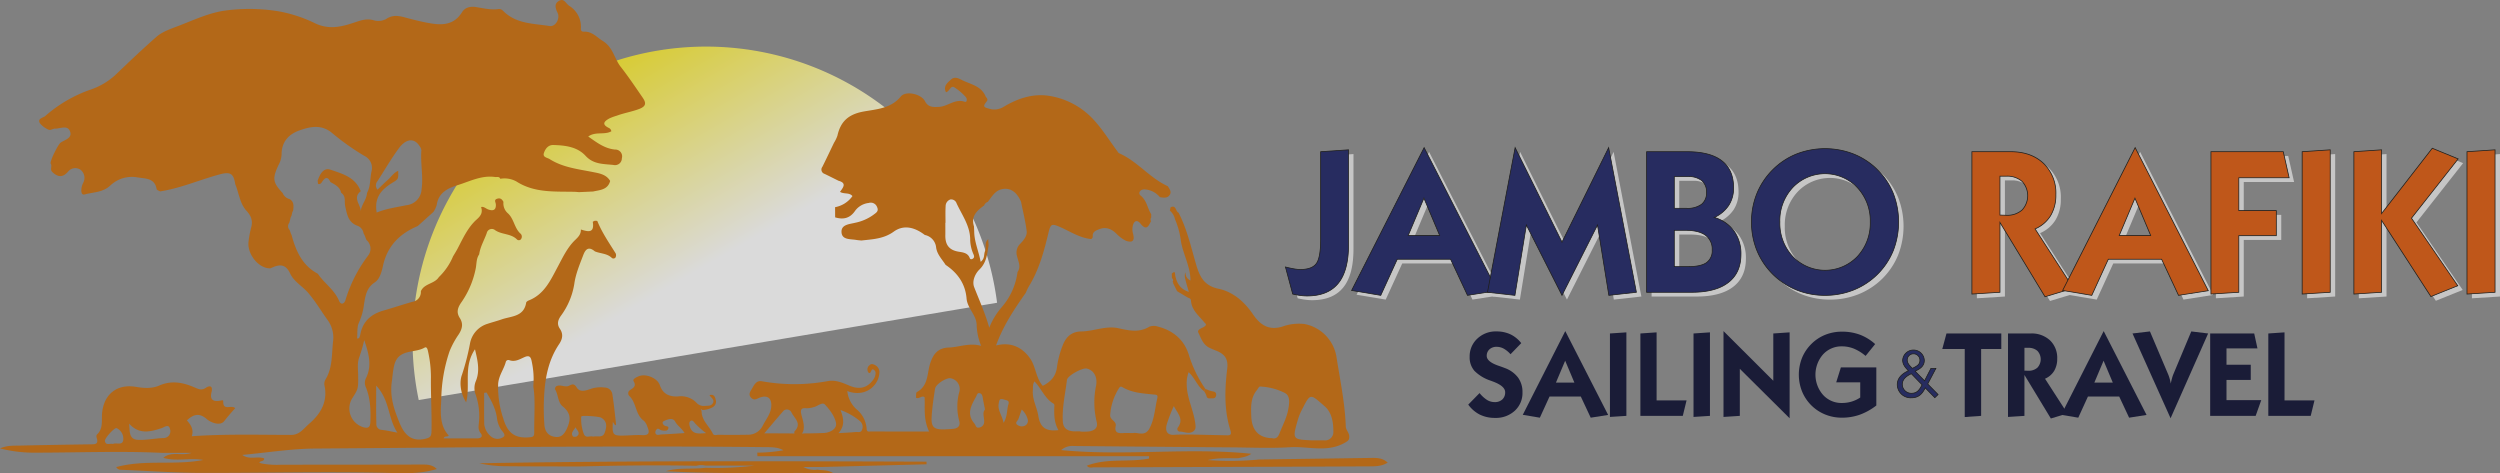 <?xml version="1.0" encoding="UTF-8"?> <svg xmlns="http://www.w3.org/2000/svg" xmlns:xlink="http://www.w3.org/1999/xlink" id="f0eec55e-bd6c-408e-a4fc-183b48291feb" data-name="Layer 1" viewBox="0 0 830.291 157.165"><rect x="0" y="0" width="830.291" height="157.165" fill="#808080" stroke="none"/><defs><style>.b3aee209-64a0-4345-bcb1-e97cf9ace779{fill:#c6c6c6;}.ff320781-2845-4cf4-8a2b-7ee6087d3dea{opacity:0.71;fill:url(#fdc51990-05dd-483d-a50a-75f8e6127bf0);}.e821db92-313b-4cb9-8609-25c456e6c0e1{fill:#b36818;}.b641b381-a0f5-4b58-97ca-e9bc1d934390{fill:#272c60;}.b097626f-ca01-46be-b2e3-2350f5867477,.b641b381-a0f5-4b58-97ca-e9bc1d934390{stroke:#1d1d1b;stroke-miterlimit:10;stroke-width:0.25px;}.b097626f-ca01-46be-b2e3-2350f5867477{fill:#bf571a;}.a4a5021b-ad9b-43f7-975c-21f3942345f1{fill:#1a1c37;}</style><linearGradient id="fdc51990-05dd-483d-a50a-75f8e6127bf0" x1="196.35" y1="32.826" x2="263.894" y2="149.817" gradientUnits="userSpaceOnUse"><stop offset="0" stop-color="#fcea10"></stop><stop offset="0.564" stop-color="#fff"></stop></linearGradient></defs><title>jambologonew2</title><path class="b3aee209-64a0-4345-bcb1-e97cf9ace779" d="M439.478,104.6l-2.412-8.986q1.586.4,2.808.611a12.388,12.388,0,0,0,2.115.215q3.865,0,5.319-1.949t1.453-8.16V57.327l9.25-.628v31.55q0,8.591-3.419,12.785t-10.357,4.195a17.088,17.088,0,0,1-2.131-.148Q440.931,104.933,439.478,104.6Z" transform="translate(-8.499 -5.53)"></path><path class="b3aee209-64a0-4345-bcb1-e97cf9ace779" d="M459.035,103.413l24.084-47.441L507.4,103.479l-9.878,1.552-5.617-11.992H474.2l-5.484,11.992Zm18.8-18.269h10.44l-5.22-12.389Z" transform="translate(-8.499 -5.53)"></path><path class="b3aee209-64a0-4345-bcb1-e97cf9ace779" d="M504.162,104.007l9.185-48.035,15.56,31.385,15.5-31.385,9.216,48.035-9.151,1.024L540.7,81.675l-11.794,23.356L517.08,81.675l-3.8,23.356Z" transform="translate(-8.499 -5.53)"></path><path class="b3aee209-64a0-4345-bcb1-e97cf9ace779" d="M557.022,104.007V57.327h13.446q7.663,0,11.546,3.023t3.882,8.936a10.512,10.512,0,0,1-1.619,5.881,11.451,11.451,0,0,1-4.79,4,12.177,12.177,0,0,1,6.541,4.476,12.893,12.893,0,0,1,2.312,7.78q0,6.112-4.2,9.35t-12.124,3.237Zm9.184-27.882h4.064a7.9,7.9,0,0,0,4.971-1.322,4.747,4.747,0,0,0,1.668-3.964,4.86,4.86,0,0,0-1.569-3.915,6.93,6.93,0,0,0-4.608-1.338h-4.526Zm0,19.359h4.658q4.162,0,6.045-1.321a4.8,4.8,0,0,0,1.884-4.229,5.655,5.655,0,0,0-2.23-4.873q-2.231-1.635-6.69-1.635h-3.667Z" transform="translate(-8.499 -5.53)"></path><path class="b3aee209-64a0-4345-bcb1-e97cf9ace779" d="M591.842,80.65a24.783,24.783,0,0,1,1.8-9.464,23.875,23.875,0,0,1,5.3-7.913,23.578,23.578,0,0,1,7.879-5.2,26.123,26.123,0,0,1,18.93.016,23.953,23.953,0,0,1,7.912,5.187,23.536,23.536,0,0,1,5.253,7.879,26.266,26.266,0,0,1,0,19.03,23.536,23.536,0,0,1-5.253,7.879,23.938,23.938,0,0,1-7.912,5.187,25.263,25.263,0,0,1-9.5,1.783,24.913,24.913,0,0,1-9.432-1.783,23.96,23.96,0,0,1-13.181-13.1A24.872,24.872,0,0,1,591.842,80.65Zm9.415,0a16.155,16.155,0,0,0,4.278,11.481,14.887,14.887,0,0,0,21.474,0,16.151,16.151,0,0,0,4.278-11.481,16.05,16.05,0,0,0-4.311-11.43,14.808,14.808,0,0,0-21.424-.016A16.075,16.075,0,0,0,601.257,80.65Z" transform="translate(-8.499 -5.53)"></path><path class="b3aee209-64a0-4345-bcb1-e97cf9ace779" d="M665.05,104.6V57.327H677.9q6.837,0,10.934,3.881a13.639,13.639,0,0,1,4.1,10.391,13.155,13.155,0,0,1-1.751,6.97,11.162,11.162,0,0,1-5.153,4.394l12.718,19.69-9.415,2.841L674.366,80.816v23.191Zm9.316-39.148V78.371l2.115.066A7.411,7.411,0,0,0,681.7,76.7a6.969,6.969,0,0,0,0-9.531,7.456,7.456,0,0,0-5.219-1.718Z" transform="translate(-8.499 -5.53)"></path><path class="b3aee209-64a0-4345-bcb1-e97cf9ace779" d="M695.18,103.413l24.084-47.441,24.282,47.507-9.878,1.552-5.616-11.992H710.344l-5.484,11.992Zm18.8-18.269h10.439L719.2,72.755Z" transform="translate(-8.499 -5.53)"></path><path class="b3aee209-64a0-4345-bcb1-e97cf9ace779" d="M744.438,104.6V57.327h24.017l1.95,8.655H753.688v10.9h12.455v8.325H753.688v18.8Z" transform="translate(-8.499 -5.53)"></path><path class="b3aee209-64a0-4345-bcb1-e97cf9ace779" d="M774.732,104.6V57.327l9.316-.628v47.308Z" transform="translate(-8.499 -5.53)"></path><path class="b3aee209-64a0-4345-bcb1-e97cf9ace779" d="M791.91,104.6V57.327L801.1,56.7V77.875l16.849-21.7,8.588,3.536L811.038,79.4,826.4,101.827l-8.92,3.6L801.1,80.122v23.885Z" transform="translate(-8.499 -5.53)"></path><path class="b3aee209-64a0-4345-bcb1-e97cf9ace779" d="M829.473,104.6V57.327l9.316-.628v47.308Z" transform="translate(-8.499 -5.53)"></path><path class="ff320781-2845-4cf4-8a2b-7ee6087d3dea" d="M147.566,138.391a97.464,97.464,0,1,1,192.08-32.309" transform="translate(-8.499 -5.53)"></path><path class="e821db92-313b-4cb9-8609-25c456e6c0e1" d="M98.282,94.647c-3.931.129-7.913-4.926-7.2-9.145a33.763,33.763,0,0,1,.793-4.275c.706-2.3.057-3.973-1.556-5.743-2.2-2.415-2.446-5.829-3.68-8.752-.57-3.6-1.586-4.271-5.33-3.247-6.568,1.8-12.862,4.559-19.642,5.619-.4-.248-1.1-.446-1.148-.75-.622-3.788-3.829-3.466-6.374-3.913a10.4,10.4,0,0,0-8.913,2.616C42.656,69.494,39.6,69.3,36.69,70.09c-.92.25-1.114-.389-1.188-1.172a5.89,5.89,0,0,1,.684-2.778,3.449,3.449,0,0,0-.869-4.176,3.057,3.057,0,0,0-4.215.58c-1.672,1.88-3.184,1.979-5.14.2-1.058-.962-.03-1.91-.605-2.815-.462-.728,2.478-6.459,3.232-6.994,1.4-1,4.036-1.5,3.161-3.785-.845-2.211-3.247-.845-4.97-.9-.735-.023-1.517.706-2.238.307A7.41,7.41,0,0,1,21.784,46.5c-1.017-1.61,1.019-1.825,1.694-2.4a45.333,45.333,0,0,1,15.047-8.789,23,23,0,0,0,8.935-5.5c4.252-4.069,8.545-8.138,12.967-12.026,2.162-1.9,5.259-2.825,8.04-3.918,4.675-1.837,9.327-3.952,14.284-4.755a60.34,60.34,0,0,1,18.21.163,46.31,46.31,0,0,1,12.276,4.039c4.637,2.142,8.679,1.117,12.862-.275,2.16-.719,4.135-1.447,6.436-.8a5.429,5.429,0,0,0,4.258-.427c2.587-1.733,5.059-.782,7.5-.144s4.839,1.225,7.334,1.634c4.262.7,7.817.3,10.339-3.746.978-1.569,2.747-1.984,4.629-1.683,2.475.4,4.933,1.025,7.48.661.88-.126,1.374.474,1.957,1.018,4.234,3.945,9.8,3.782,14.988,4.621,1.977.32,3.566-2.483,2.666-4.38-.727-1.533-1.207-3.022.47-3.984,1.716-.985,2.261.917,3.38,1.648a8.2,8.2,0,0,1,3.887,7.57c-.009,1.3.952.97,1.641,1.027,2.366.2,3.777,1.946,5.609,3.067,3.478,2.129,3.843,5.887,5.962,8.584,2.584,3.29,4.883,6.743,7.25,10.167,1.222,1.768,1.328,2.914-1.076,3.835-2.457.942-5.047,1.338-7.492,2.253a17.711,17.711,0,0,0-2.437.9c-1.569.873-2.732,1.89-.244,3.129a1.42,1.42,0,0,1,.9,1.141c-2.293,1.32-5.214-.032-7.674,1.74,2.778,1.944,5.378,3.98,8.867,4.328a2.259,2.259,0,0,1,2.3,2.885,2.268,2.268,0,0,1-2.781,2.232c-3.278-.361-6.621-.15-9.254-3.016-2.8-3.05-6.8-3.492-10.73-3.611-1.7-.051-2.658,1.265-3.121,2.64-.492,1.46,1.126,1.548,1.923,2.054,4.374,2.774,9.427,3.307,14.353,4.291,2.149.429,4.44.77,5.725,2.956-.785,2.951-3.368,2.99-5.662,3.5l-4.717.214c-.481-.038-.961-.1-1.443-.109-6.607-.161-13.314.427-19.313-3.435a8.177,8.177,0,0,0-5.349-.894c-.363-.856-1.134-.5-1.755-.59-4.42-.635-8.277,1.41-12.283,2.659-3.354,1.046-6.47,2.477-7.073,6.605a8.866,8.866,0,0,1-1.1,2.336l-5.224,4.695c-5.97,2.5-10.07,6.6-11.511,13.113-.457,2.067-1.063,4.485-2.762,5.606-2.773,1.828-3.095,4.51-3.549,7.209a20.713,20.713,0,0,1-1.659,6.061c-.742,1.5-.471,3.494-.661,5.364.493-.1.64-.089.661-.135a4.881,4.881,0,0,0,.39-1.05c.755-4.425,3.515-6.9,7.693-8.1,3.243-.927,6.442-2.009,9.689-2.925a3.262,3.262,0,0,0,2.758-3.5c1.151-2.624,4.522-2.416,5.961-4.673a20.583,20.583,0,0,0,4.718-6.879c.53-.906,1.1-1.792,1.582-2.722,1.783-3.422,3.409-7.019,6.325-9.6,1.467-1.3,2-2.4,1.4-4.147l-.042.067c.974-.264,1.607.494,2.4.785,1.6.587,2.692.278,2.557-1.714-.048-.7-.753-1.48.5-1.858,1.08-.326,1.59.263,2.03,1.067a4.378,4.378,0,0,0,1.347,3.684c2.2,1.86,2.215,5.093,4.436,6.968a1.4,1.4,0,0,1-.09,1.877.932.932,0,0,1-1.305-.146c-2-1.9-4.946-1.48-7.135-2.971a1.712,1.712,0,0,0-2.8.948c-.832,2.36-2.173,4.541-2.516,7.073-.938,1.336-.847,2.944-1.1,4.44a29.649,29.649,0,0,1-4.944,11.67c-1.2,1.782-1.532,3.259-.386,5.034,1.224,1.9.793,3.612-.353,5.4a28.975,28.975,0,0,0-3.026,5.553,51.642,51.642,0,0,0-2.775,15.9c-.177,4.122-.756,8.606,2.465,12.156-.354.6-1.345-.029-1.684.957,3.768,0,7.427,0,11.087,0,1.264,0,2.09-.622,1.213-1.727-.947-1.193-.691-2.3-.581-3.543a21.661,21.661,0,0,0-1.054-9.18,6.052,6.052,0,0,1,.078-4.681c1.348-3.4.546-6.765-.332-10.457-3.966,5.817-1.432,11.96-2.94,17.606-1.86-2.9-2.343-6.633-1.375-9.171a79.05,79.05,0,0,0,2.646-10.289,8.393,8.393,0,0,1,5.808-6.6c1.557-.522,3.155-.928,4.705-1.47,3.2-1.122,7.394-.823,8.159-5.57.046-.288.52-.6.861-.733,5.175-2.034,7.249-6.751,9.618-11.173,1.694-3.161,3.211-6.457,5.836-8.951,1.075-1.021,1.9-1.921,1.847-3.433,2.308.713,4.582,1.383,3.955-2.529-.014-.09.451-.257.692-.388.286.04.774,0,.828.133,1.563,3.851,3.918,7.244,6.1,10.743a1.57,1.57,0,0,1-.077,1.34.839.839,0,0,1-1.277.08c-1.583-1.478-3.746-1.346-5.575-2.116-1.912-1.617-3.015-.965-3.837,1.2-1.2,3.161-2.538,6.262-3,9.658a24.3,24.3,0,0,1-4.476,10.59c-1,1.444-1.327,2.756-.3,4.262,1.2,1.768.87,3.417-.265,5.11-3.257,4.857-4.5,10.258-4.9,16.077a74.186,74.186,0,0,0,.014,10.689c.153,2.083,1.147,3.491,3.028,3.928,2,.464,3.287-.19,4.36-2.475,1.478-3.148,1.447-5.3-1.3-7.55-1.685-1.383-1.426-3.917-2.569-5.711-.111-.174.177-.832.438-.973,1.172-.634,2.388.151,3.629.017.957-.1,1.975-1.571,3.13.358,1.144,1.912,3.424.912,5.069.361a10.535,10.535,0,0,1,4.247-.316,2.6,2.6,0,0,1,2.517,2.078c.529,3.237.847,6.508,1.217,9.769.031.267.135,1.159-.556.305a6.837,6.837,0,0,1-.464-.8c-.263,4.443-.045,4.694,3.905,4.595,1.939-.048,3.886-.254,5.814-.138,2.475.149,2.493-1.039,1.744-2.767a4.6,4.6,0,0,0-1.137-1.976c-2.9-2.009-2.43-5.936-4.828-8.227a1.244,1.244,0,0,1,.232-2c.935-.687,2.2-1.2,1.16-2.949-.437-.731.94-1.311,1.7-1.634,2.287-.978,6.178.54,7,2.94,1.046,3.055,3.287,3.918,6.1,3.753a7.16,7.16,0,0,1,6.074,2.091,3.132,3.132,0,0,0,2.605,1.067c1.021-.1,2.289.151,2.875-.978s-.635-1.734-1.156-2.6c1.388-.419,1.837.47,2.038,1.42a2.1,2.1,0,0,1-.889,2.533,7.58,7.58,0,0,1-3.563.991c-.108-.385-.29-.269-.462-.056a2.874,2.874,0,0,0,.254.257c-.1,3.205,2.523,5.087,3.743,7.652.348.73,1.223.366,1.851.371,3.2.029,6.405.039,9.607-.017a5.427,5.427,0,0,0,5.142-3.073c1.071-2.133,2.739-4,2.814-6.569.074-2.5-1.233-3.531-3.6-2.779-1.053.333-2.026,1.3-3.151.079-1.008-1.1-.164-2.133.285-2.885.715-1.2,1.414-2.879,3.294-2.546a61.063,61.063,0,0,0,22.033-.062c2.395-.446,4.737.527,7,1.5,3.351,1.433,5.875.8,7.8-1.7a4.178,4.178,0,0,0,.735-1.238c.224-.733.477-1.606-.206-2.183-1.182-1-.851,1.279-1.825.912a1.734,1.734,0,0,1,.266-2.56c.564-.593,1.285-.337,1.886,0a2.671,2.671,0,0,1,1.376,2.685,7.213,7.213,0,0,1-6.651,6.522,8.827,8.827,0,0,1-4-.619,9.409,9.409,0,0,0,2.922,5.942,9.291,9.291,0,0,1,3.5,6.59c.057,1.166.729.9,1.336.9,6.282.011,12.563.007,19.4.007-1.989-4.224-1.289-7.857-1.5-11.414-1.02-.659-1.765.759-2.865.187.085-.586-.043-1.69.318-1.883,3.822-2.052,3.344-6.117,4.368-9.38s2.628-5.279,6.206-5.4c3.481-.119,6.829-1.674,10.761-.559a19.9,19.9,0,0,1-1.5-7.231c-.25-3.176-3.078-5.294-3.343-8.512-.4-4.854-2.961-8.478-6.958-11.147-1.171-1.857-2.831-3.456-3.149-5.768a4.685,4.685,0,0,0-3.758-4.163c-3.217-2.482-6.924-3.567-10.308-1.119s-7.037,2.525-10.769,2.958c-.576-.065-1.157-.1-1.727-.2-1.928-.33-4.708.036-4.863-2.554s2.691-2.676,4.557-3.145a15.575,15.575,0,0,0,6.053-2.649c.783-.617,1.88-1.128,1.207-2.547a2.22,2.22,0,0,0-2.765-1.379,6.517,6.517,0,0,0-4.611,2.711c-1.7,2.425-3.9,2.875-6.555,2.07l-.021-3.378a9.066,9.066,0,0,0,5.773-3.688c-1.1-1.283-2.765-.558-4.139-1.4.974-1.367,2.374-2.915-.479-3.681-1.539-.763-3.072-1.537-4.618-2.285a1.488,1.488,0,0,1-.764-2.342c1.327-2.646,2.58-5.329,3.868-7.994a11.594,11.594,0,0,0,1.13-2.337c1.05-4.734,3.644-7.123,8.714-8.047,4.233-.771,9.032-.959,12.332-4.976,1.666-2.028,6.786-.866,8.028,1.534,1.1,2.133,2.755,1.984,4.656,1.905,2.936-.122,5.3-2.81,8.561-1.7.825.281.8-1.088.39-1.5a17.242,17.242,0,0,0-3.94-3.346c-1.191-.628-1.5,1.471-2.683,1.677-.963-1.98.4-3.072,1.6-4.157,1.22-1.108,2.352-.575,3.69.1,2.879,1.451,6.374,1.931,7.851,5.387.229.537,1.035.915.358,1.756-1.188,1.476-1.1,1.876.528,2.288a5.86,5.86,0,0,0,4.958-.424c4.672-2.84,9.852-4.62,15.346-3.733a25.378,25.378,0,0,1,14.76,7.975c2.927,3.184,5.242,6.931,7.834,10.424.172.232.33.542.568.646,6.075,2.65,10.164,8.232,16.186,10.954.521.876,1.313,1.782.671,2.824-.771,1.253-2.088,1-3.307.819a7.011,7.011,0,0,0-4.93-2.575c-1.711-.133-2.4,1.3-1.47,2.04,2.1,1.671,2.229,4.2,3.512,6.176,0,.372,0,.745,0,1.118a1.072,1.072,0,0,0-.048,1.182c-.834,1.7-1.542,3.324-3.524.821-1.065-1.345-2.164-1-2.556.829a5.305,5.305,0,0,0,.105,2.554c.547,2.062.047,3.15-2.327,2.348a11.349,11.349,0,0,1-2.937-2.112c-1.518-1.553-3.363-2.712-5.872-1.782-1.393.517-2.475.948-2.222,2.677l-.388.535-.171.092c-3.764-.368-6.863-2.459-10.2-3.936-2.982-1.319-3.263-1.094-4.015,2.035-1.477,6.145-3.145,12.233-6.51,17.693a20.485,20.485,0,0,0-.993,2.075c-3.834,5.438-7.523,10.956-9.866,17.489,4.719-1.236,8.592.436,11.278,4.249,1.98,2.811,1.916,6.5,4.233,9.141,2.636-1.317,4.38-3.166,4.738-6.327a30.461,30.461,0,0,1,1.735-6.713c1.038-2.9,2.819-4.975,6.318-5.019,4.119-.052,8.15-1.973,12.278-1.079,3.556.771,6.915,1.575,10.325-.493a4.2,4.2,0,0,1,2.847-.04c5.053,1.282,8.741,4.416,10.258,9.329a41.154,41.154,0,0,0,5.518,11.383l-.5.693c-2.19-1.593-2.979-4.363-5.067-6.26a10.047,10.047,0,0,0-.641,3.714c-.064,4.716,2.32,8.866,2.864,13.439.147,1.243.168,1.985-.872,2.622-1.389.807-2.776,0-4.159-.048a.847.847,0,0,1-.715-1.429c1.961-2.732-.112-4.562-1.4-7.033a48.71,48.71,0,0,0-2.392,6.239c-.43,1.83-.022,3.488,2.6,3.289,2.015-.153,4.049-.063,6.074-.081l11.009.242c1.168.025,2.061.114,1.489-1.705-2.1-6.663-1.879-13.495-1.054-20.329.373-3.09-.581-4.8-3.541-6.02a24.448,24.448,0,0,1-2.649-1.162c-1.893-1.062-2.541-3.137-3.391-4.883-.524-1.077,1.256-1.439,2.052-2.043.907-.688.306-.9-.166-1.472-1.776-2.156-4.129-4-4.333-7.11-.051-.785-.687-.8-1.161-1.078-1.16-.67-2.3-1.368-3.455-2.055L398.1,99.565l.034-.253-.218-.133a.888.888,0,0,0-.2-1.286q-.027-.735-.053-1.469c1.286-1.267,1.051.146,1.169.706.535,2.546,1.754,4.468,4.517,5.354-1.538-5.143-1.584-5.434-1.079-6.562a2.613,2.613,0,0,0,1.609,2.756c-.027-4.714-2.469-8.7-3.189-13.122a26.123,26.123,0,0,0-1.945-7.179,5.415,5.415,0,0,0-1.72-2.91q.129-.547.257-1.094c1.907-.926,1.594,1.424,2.631,1.783,2.767,5.357,4.1,11.225,5.759,16.944,1.212,4.178,2.593,7.294,7.5,8.327,4.851,1.023,8.61,4.307,11.422,8.438,2.39,3.511,5.191,5.513,9.755,4.142a16.266,16.266,0,0,1,7.446-.858,13.31,13.31,0,0,1,10.53,10.67c1.213,7.775,2.854,15.494,3.135,23.4.041,1.145,1.122,1.983,1.145,3.241.023,1.187-.3,1.45-1.464,2.113-5.9,3.361-12.128,1.122-18.16,1.487-6.473.392-12.99.1-19.487.05q-26.179-.2-52.36-.453a5.627,5.627,0,0,0-4.2,1.352c21.223,2.083,41.944-.943,63.147,1.221-1.7,1.177-3.055,1.141-4.287,1.479-3.4.063-6.834-.2-10.177.621a102.054,102.054,0,0,0,17.113-.194q18.478-.268,36.956-.522c1.91-.024,3.886-.1,5.687,1.552-2.1,1.313-4.292,1.244-6.434,1.255q-24.891.12-49.782.189-20.668.075-41.337.134c-.708,0-1.528.384-2.387-.538,6.812-2.653,13.925-1.047,20.676-2.387l.019-.772H260.049l-.038-1.195a49.424,49.424,0,0,0,8.666-.785c-2.015-1.12-4.145-1.013-6.256-1.036-49.775-.539-99.548.126-149.32.471-7.916.055-15.824,1.355-24.134,2.115,2.424,1.765,5.037.294,7.257,1.158.073,1.14-1.255.651-1.607,1.4a6,6,0,0,0,.717.274,27.872,27.872,0,0,0,6.663.418q23.29,0,46.58-.053c1.726,0,3.428-.031,4.988,1.491-6.145,1.857-12.158,1.36-18.109,1.233-19.893-.426-39.782.078-59.672.05-8.822-.012-17.643-.643-26.464-1.008-.749-.031-1.585.09-2.23-.918,9.547-2.609,19.4-.508,28.9-2.367-4.4-.831-8.9.6-13.263-.711,2.693-2.332,6.084-.5,9.416-1.654h-9.9c-14.247-.655-28.5-.044-42.745-.062a45.811,45.811,0,0,1-11-1.412c2.375-1.033,4.431-.892,6.443-.935Q26.72,153.26,38.5,153.1c1.472-.02,2.846.072,2.114-2.109-.113-.338-.138-.928.063-1.114,2.226-2.059,1.48-4.807,1.741-7.3.651-6.24,5.052-9.608,11.214-8.563,2.609.442,5.315.63,7.746-.435,4.105-1.8,7.91-1.04,11.761.629,1.183.512,2.28,1.114,3.725.119,1.119-.771,2.446-.805,1.879,1.468-.6,2.405.445,3.277,3.041,2.776.4-.077.858-.261.847.238-.074,3.37,2.7,1.016,3.984,2.292-1.215,1.3-2.527,2.852-3.692,4.327-1.242,1.573-4.2.62-5.78-.739-2.513-2.163-4.445-1.54-6.572.462,1.313,1.463,2.369,3.054,1.612,5.257,11.115-.772,22.07-.457,33.02-.438,2.813,0,4.165-2.147,5.939-3.672,3.958-3.4,6.3-7.462,5.083-12.941a2.977,2.977,0,0,1,.457-1.933c2.343-3.932,1.939-8.395,2.454-12.662a9.9,9.9,0,0,0-1.949-7.107c-2.254-3.143-4.192-6.514-6.81-9.394-1.866-1.9-4.392-3.5-5.45-5.772C103.194,92.761,100.99,93.436,98.282,94.647ZM347.6,72.535c-1.433-3.321-3.677-4.861-6.579-4.115-2.119.544-3.18,2.535-4.456,4.152a1.962,1.962,0,0,0-1.214,1.194c-2.383,1.7-4.454,3.558-3.379,6.944l.078,1.726c.042,3.46,1.5,6.554,2.145,10.052,1.462-1.115.989-2.457,1.431-3.488.555-1.294-.326-2.967,1.089-4.016l.105,2.039c-.463,2.875-.641,5.683-3.051,8.033-1.34,1.307-2.533,3.779-1.726,5.853,1.72,4.423,3.7,8.743,5,13.464a24.227,24.227,0,0,1,4.194-6.887,22.112,22.112,0,0,0,5.2-11.629c1.288-1.774.186-3.544-.154-5.238a4.028,4.028,0,0,1,1.058-4.126c1.074-1.115,2.34-2.589,2.133-4.228C349.063,78.994,348.248,75.775,347.6,72.535Zm-233.557,23.9c2.133,3.176,5.538,5.323,7.075,9.029.587,1.415,1.73,1.056,2.14-.358A46.672,46.672,0,0,1,130.692,90.5a3.746,3.746,0,0,0-.482-5.247l-.658-1.66-.319-.616a3.1,3.1,0,0,0-1.857-2.409c-3.27-1.112-3.591-3.77-4.233-6.547-.339-1.47.354-3.365-1.335-4.449-.415-1.979-2.061-2.725-3.592-3.587-.664-1.554-1.478-1.829-2.563-.337-.365.5-.65,1.226-1.525.951l-.142-1.041c.721-2.087,1.918-4.476,4.276-3.67,3.931,1.344,8.321,2.518,10.041,7.157-2.927,2.306.228,4.561-.013,6.875.095-2.325,1.979-4.018,2.091-6.282,1.226-2.245.988-4.794,1.5-7.187a4.4,4.4,0,0,0-2.329-5.123,80.415,80.415,0,0,1-10.835-7.69c-3.558-2.931-7.362-2.02-10.933-.732-3.4,1.229-5.8,3.793-5.76,7.867a8.137,8.137,0,0,1-1.02,3.564c-2.126,4.512-1.889,5.821,1.383,9.319a3.321,3.321,0,0,0,2.311,2c1.5.883,1.308,2.3,1.186,3.706l-.308.654-.258,1.133-.3.61-.412,1.721a1.822,1.822,0,0,0,.113,2.475l.371,1.118.251.531C106.771,88.882,108.876,93.7,114.043,96.437Zm24.586,35.829c-.733,5.2.846,9.407,2.423,13.36,1.321,3.31,3.372,6.766,8.422,5.7,2.063-.435,2.3-.9,2.342-2.842.114-5.885-.275-11.758-.2-17.632a38.747,38.747,0,0,0-.96-8.607c-.134-.631-.374-1.716-1.165-1.251-3.352,1.971-8.782.217-10.109,6.033C138.926,129.024,138.833,130.988,138.629,132.266Zm46.992,1.58a27.294,27.294,0,0,0-.52-8.217c-.289-1.58-.8-2.224-2.493-1.458-1.546.7-3.1,1.667-4.975.975a.869.869,0,0,0-1.156.613c-.664,2.48-2.344,4.469-2.536,7.3a32.495,32.495,0,0,0,1.678,11.375c1.4,4.909,3.891,6.789,8.808,6.323,1.178-.111,1.51-.328,1.5-1.7C185.874,143.649,186.354,138.242,185.621,133.846ZM133.6,76.119c3.222-1.311,6.629-1.767,9.986-2.455a5.567,5.567,0,0,0,4.921-5.191c.623-4.373-.4-8.68-.062-13.018a2.539,2.539,0,0,0-.533-1.3c-1.726-2.831-4.47-2.736-6.959.639-2.573,3.491-4.751,7.272-7.1,10.926a2.167,2.167,0,0,0,.019,2.8c1.193-1.14,2.261-2.232,3.407-3.235s1.954-2.385,3.467-3.021c.088,2.742.088,2.742-1.917,3.961C134.415,68.9,132.878,71.755,133.6,76.119Zm233.659,72.657v.073a19.11,19.11,0,0,0,2.893-.026c1.792-.278,3.12-1.165,2.564-3.241a27.112,27.112,0,0,1-.177-12.024c.524-2.916-.848-5.128-3.124-5.627-1.444-.316-6.392,2.34-6.566,3.794-.551,4.586-1.645,9.122-1.367,13.8.132,2.235,1.462,3.085,3.46,3.244C365.705,148.827,366.481,148.776,367.254,148.776Zm17.616.582c1.483-.362,3.894,1.355,5.435-1.635,1.65-3.2,1.77-6.669,2.565-10.017.293-1.231-.661-1.085-1.414-1.164-3.449-.361-6.946-.556-10.049-2.355-.655-.38-.946-.317-1.327.346a19.136,19.136,0,0,0-2.881,8.837c-.075,1.732,2.2,1.979,1.832,3.659-.461,2.093.7,2.467,2.418,2.341C382.409,149.3,383.379,149.358,384.87,149.358Zm46.106,1.7c1.227.3,1.925-.238,2.447-1.573,1.048-2.684,2.438-5.222,2.946-8.12.351-2,.663-4.368-1.147-5.323a20.069,20.069,0,0,0-8.275-2.136c-.334-.018-.709.821-1.07,1.259-2.091,2.543-1.922,5.72-1.815,8.6C424.244,148.632,426.741,150.955,430.976,151.057Zm-168.633-1.616c6.939,0,13.368.165,19.778-.11,1.731-.074,4.427-1.181,4.023-3.332-.415-2.21-2.06-4.378-3.663-6.1-.92-.99-2.429.576-3.71.834a7.94,7.94,0,0,1-2.278.386c-1.888-.2-2.277.37-1.814,2.23.411,1.651,1.053,3.347.648,5.136-.321,1.417-1.407,1.478-2.49,1.319a.686.686,0,0,1-.357-1.148c2.38-2.547-.234-4.264-1.121-6.141a1.665,1.665,0,0,0-2.9-.255C266.441,144.555,264.488,146.914,262.343,149.441Zm181.946,2.34c1.35,0,2.7,0,4.049,0a2.735,2.735,0,0,0,2.992-2.8c0-3.111-.447-6.394-2.9-8.529-4.851-4.23-4.686-4.443-7.536,1.127a19.15,19.15,0,0,0-1.39,3.464C437.681,151.481,437.7,151.487,444.289,151.781Zm-122.007-3.649c.966-.059,1.937-.072,2.9-.188,1.529-.184,2.324-1.066,1.892-2.6a18.609,18.609,0,0,1-.057-9.4,3.613,3.613,0,0,0-2.625-4.74c-1.43-.472-5.122,1.9-5.355,3.424-.465,3.056-.937,6.125-1.123,9.2C317.692,147.424,318.666,148.253,322.282,148.132Zm.237-68.609h-.066c0,1.352.023,2.7,0,4.055-.063,2.988,1.012,4.927,4.254,5.515,1.376.249,3.179.308,3.846,2.132.146.4.5.516.929.277.678-.376.573-.886.343-1.472a12.582,12.582,0,0,1-1.114-4.749c.06-4.666-2.711-8.282-4.528-12.246a1.889,1.889,0,0,0-2.092-1.253,2.367,2.367,0,0,0-1.538,2.241C322.449,75.852,322.519,77.689,322.519,79.523ZM129.471,118.475a54.106,54.106,0,0,1-1.584,5.51c-.8,2.007-.471,4.023-.445,6.034.06,4.592.105,4.592-2.047,7.928a6.5,6.5,0,0,0,3.559,9.407c1.759.544,2.489.187,2.556-1.73.137-3.9.011-7.747-1.475-11.42a3.473,3.473,0,0,1,0-3.069C132.178,126.919,130.885,122.745,129.471,118.475Zm222.6,13.739c-.677,1-.461,1.978-.541,2.922-.258,3.017,1.348,5.612,1.8,8.453.616,3.868,2.447,5.3,6.7,4.789-1.355-2.313-1.462-4.806-1.382-7.332.015-.475.093-1.249-.145-1.385C355.506,137.948,354.387,134.588,352.068,132.214ZM133.44,133.608c0,4.657-.069,8.674.059,12.685a1.848,1.848,0,0,0,1.7,2c1.726.171,3.427.589,5.277.926C137.33,144.505,138.01,138.453,133.44,133.608Zm36.646,2.283-.791.116c0,3.431-.045,6.862.019,10.291a6.125,6.125,0,0,0,2.283,4.215,3.34,3.34,0,0,0,3.989.207c1.12-.727-.207-1.8-.747-2.635a9.084,9.084,0,0,1-1.3-3.792C173.11,141.181,171.637,138.519,170.086,135.891Zm35.387,14.65c1.328-.325,3.169.537,3.834-1.244.675-1.807,1.045-3.789-1.179-5.059-.655-.374-6.134-.81-6.473-.433-.06.067-.142.154-.14.231a14.5,14.5,0,0,0,.893,5.667C203.083,151.213,204.462,150.162,205.473,150.541Zm-154.1-4.318c.31,2.369-.243,5.24,2.96,5.389,2.762.128,5.551-.484,8.336-.6a2.239,2.239,0,0,0,2.312-2.891c-.357-2.01-1.957-.672-2.775-.406C58.4,148.951,54.711,149.935,51.376,146.223Zm284.257-4.7c-.284-1.465-.551-2.684-.748-3.914-.114-.709-.308-1.372-1.076-1.508s-.862.653-1.111,1.112c-1.572,2.892-3.359,5.732-.567,8.993.515.6.4,1.6,1.654,1.31a1.926,1.926,0,0,0,1.569-2.1C335.388,144.037,334.674,142.626,335.633,141.522Zm-48.674,7.866c1.919-.121,3.842-.207,5.757-.377.777-.069,1.8.362,2.137-.9a2.478,2.478,0,0,0-.875-2.825,20.63,20.63,0,0,0-6.34-3.59C288.778,144.6,289.087,147.05,286.959,149.388Zm-51.081-.024c-1-1.639-2.357-2.387-3.136-3.812-.791-1.447-2.529-.756-3.782-.161-.657.312-.392,1,.127,1.411.5.4,1.9.121,1.245,1.317-.352.638-1.348.458-2.15.322-.562-.095-1.124-1.041-1.731-.159a1.4,1.4,0,0,0-.288,1.071c.418.994,1.327.489,2.018.461C230.679,149.712,233.173,149.529,235.878,149.364ZM46.014,152.986c1.1-.616,3.363.758,3.433-1.6a3.784,3.784,0,0,0-2.233-3.663c-.7-.28-4.061,3.459-3.877,4.3C43.688,153.61,45.036,152.688,46.014,152.986Zm295.8-7.014c1.332-2.278,1.022-4.3,1.586-6.113.426-1.375-.521-1.342-1.5-1.651-1.5-.476-1.507.241-1.711,1.335C339.769,141.8,341.3,143.412,341.816,145.972Zm6.006-4.433c-.42,1.213-.743,2.214-1.115,3.2-.241.637-1.289,1.208-.271,1.931a2.381,2.381,0,0,0,2.469.228,1.788,1.788,0,0,0,.878-2.222A6.769,6.769,0,0,0,347.822,141.539ZM243,149.382a29.654,29.654,0,0,1-3.635-3.214c-.423-.5-.859-1.329-1.584-.784-.526.4-.36,1.241-.144,1.91C238.517,150.025,240.835,149.477,243,149.382Zm-43.388-1.963c-.429,1.03-1.754,1.829-.823,3.049.162.213,1.056.172,1.347-.071C201.436,149.312,200.1,148.43,199.612,147.419Z" transform="translate(-8.499 -5.53)"></path><path class="e821db92-313b-4cb9-8609-25c456e6c0e1" d="M242.739,160.153a5.931,5.931,0,0,0-2.97.078c-13-.288-25.988-.087-38.981.224-8.242-.024-16.485-.006-24.727-.094a38.846,38.846,0,0,1-8.382-.974c49.514-.87,99.022-.707,148.53-.536l.012.875-35.049.91h-5.84a7.355,7.355,0,0,0,4.709.868c1.582.33,3.3-.047,5.221,1.19-18.85-.3-37.245.4-55.638-.675,4.3-1.293,8.765-.576,13.119-1.131a106.655,106.655,0,0,0,16.428-.735Z" transform="translate(-8.499 -5.53)"></path><path class="e821db92-313b-4cb9-8609-25c456e6c0e1" d="M408.843,134.7a15.083,15.083,0,0,0,1.88.695c.744.173,1.664.169,1.691,1.148.017.619-.282,1.364-1.216,1.275-.781-.074-1.784.432-2.049-.929a5.71,5.71,0,0,0-.805-1.5Z" transform="translate(-8.499 -5.53)"></path><path class="b641b381-a0f5-4b58-97ca-e9bc1d934390" d="M437.831,103.191l-2.413-8.986q1.587.4,2.809.611a12.479,12.479,0,0,0,2.114.215q3.865,0,5.32-1.949t1.453-8.16V55.916l9.25-.628v31.55q0,8.589-3.419,12.785t-10.358,4.195a17.113,17.113,0,0,1-2.131-.148Q439.285,103.522,437.831,103.191Z" transform="translate(-8.499 -5.53)"></path><path class="b641b381-a0f5-4b58-97ca-e9bc1d934390" d="M457.388,102l24.084-47.44,24.282,47.506-9.878,1.553L490.26,91.628H472.552l-5.484,11.992Zm18.8-18.269h10.439l-5.219-12.388Z" transform="translate(-8.499 -5.53)"></path><path class="b641b381-a0f5-4b58-97ca-e9bc1d934390" d="M502.515,102.6,511.7,54.561l15.56,31.385,15.494-31.385,9.217,48.035-9.151,1.024-3.766-23.356L527.26,103.62,515.433,80.264l-3.8,23.356Z" transform="translate(-8.499 -5.53)"></path><path class="b641b381-a0f5-4b58-97ca-e9bc1d934390" d="M555.374,102.6V55.916h13.447q7.663,0,11.546,3.022t3.881,8.937a10.506,10.506,0,0,1-1.619,5.88,11.433,11.433,0,0,1-4.79,4,12.173,12.173,0,0,1,6.541,4.476,12.894,12.894,0,0,1,2.313,7.78q0,6.112-4.195,9.349T570.373,102.6Zm9.185-27.883h4.064a7.9,7.9,0,0,0,4.971-1.321,4.75,4.75,0,0,0,1.668-3.964,4.858,4.858,0,0,0-1.569-3.915,6.931,6.931,0,0,0-4.609-1.338h-4.525Zm0,19.36h4.658q4.163,0,6.045-1.322a4.8,4.8,0,0,0,1.884-4.229,5.653,5.653,0,0,0-2.231-4.872q-2.229-1.635-6.689-1.635h-3.667Z" transform="translate(-8.499 -5.53)"></path><path class="b641b381-a0f5-4b58-97ca-e9bc1d934390" d="M590.2,79.239a24.773,24.773,0,0,1,1.8-9.465,23.879,23.879,0,0,1,5.3-7.912,23.577,23.577,0,0,1,7.88-5.2,26.123,26.123,0,0,1,18.93.016,23.964,23.964,0,0,1,7.912,5.187,23.566,23.566,0,0,1,5.253,7.879,26.266,26.266,0,0,1,0,19.03,23.562,23.562,0,0,1-5.253,7.878,23.932,23.932,0,0,1-7.912,5.187,25.244,25.244,0,0,1-9.5,1.784,24.894,24.894,0,0,1-9.432-1.784A23.954,23.954,0,0,1,592,88.737,24.853,24.853,0,0,1,590.2,79.239Zm9.415,0a16.157,16.157,0,0,0,4.278,11.481,14.887,14.887,0,0,0,21.474,0,16.157,16.157,0,0,0,4.278-11.481,16.05,16.05,0,0,0-4.311-11.43,14.809,14.809,0,0,0-21.424-.017A16.075,16.075,0,0,0,599.61,79.239Z" transform="translate(-8.499 -5.53)"></path><path class="b097626f-ca01-46be-b2e3-2350f5867477" d="M663.4,103.191V55.916h12.851q6.838,0,10.935,3.881a13.643,13.643,0,0,1,4.1,10.391,13.157,13.157,0,0,1-1.751,6.97,11.16,11.16,0,0,1-5.154,4.394l12.719,19.69-9.415,2.841L672.719,79.405V102.6Zm9.316-39.149V76.96l2.114.066a7.414,7.414,0,0,0,5.22-1.734,6.969,6.969,0,0,0,0-9.531,7.459,7.459,0,0,0-5.22-1.719Z" transform="translate(-8.499 -5.53)"></path><path class="b097626f-ca01-46be-b2e3-2350f5867477" d="M693.533,102l24.084-47.44L741.9,102.067l-9.878,1.553-5.616-11.992H708.7l-5.485,11.992Zm18.8-18.269H722.77l-5.22-12.388Z" transform="translate(-8.499 -5.53)"></path><path class="b097626f-ca01-46be-b2e3-2350f5867477" d="M742.79,103.191V55.916h24.018l1.949,8.655H752.04v10.9H764.5V83.8H752.04v18.8Z" transform="translate(-8.499 -5.53)"></path><path class="b097626f-ca01-46be-b2e3-2350f5867477" d="M773.084,103.191V55.916l9.317-.628V102.6Z" transform="translate(-8.499 -5.53)"></path><path class="b097626f-ca01-46be-b2e3-2350f5867477" d="M790.263,103.191V55.916l9.185-.628V76.464l16.848-21.7,8.589,3.535-15.494,19.69,15.362,22.432-8.92,3.6L799.448,78.711V102.6Z" transform="translate(-8.499 -5.53)"></path><path class="b097626f-ca01-46be-b2e3-2350f5867477" d="M827.826,103.191V55.916l9.316-.628V102.6Z" transform="translate(-8.499 -5.53)"></path><path class="a4a5021b-ad9b-43f7-975c-21f3942345f1" d="M496.129,139.908l3.757-3.834a10.315,10.315,0,0,0,2.508,2.3,4.817,4.817,0,0,0,2.508.7,3.57,3.57,0,0,0,2.546-.882,3.145,3.145,0,0,0,.94-2.411q0-2.032-4.068-3.544c-.335-.129-.593-.225-.774-.29a13.5,13.5,0,0,1-5.374-3.263,6.8,6.8,0,0,1-1.579-4.639,7.99,7.99,0,0,1,2.528-6.032,8.846,8.846,0,0,1,6.362-2.411,10.794,10.794,0,0,1,4.638.958,10.077,10.077,0,0,1,3.612,2.934l-3.563,3.68a8.708,8.708,0,0,0-2.267-1.86,4.906,4.906,0,0,0-2.343-.6,3.393,3.393,0,0,0-2.382.833,2.826,2.826,0,0,0-.91,2.188q0,1.9,3.834,3.235,1.356.464,2.131.774a9.608,9.608,0,0,1,4.425,3.167,8.113,8.113,0,0,1,1.482,4.929,7.981,7.981,0,0,1-2.547,6.1,9.24,9.24,0,0,1-6.575,2.382,11.211,11.211,0,0,1-5.026-1.084A10.737,10.737,0,0,1,496.129,139.908Z" transform="translate(-8.499 -5.53)"></path><path class="a4a5021b-ad9b-43f7-975c-21f3942345f1" d="M514.236,143.3l14.119-27.811,14.235,27.85-5.791.91-3.292-7.03H523.126l-3.215,7.03Zm11.021-10.71h6.119l-3.059-7.263Z" transform="translate(-8.499 -5.53)"></path><path class="a4a5021b-ad9b-43f7-975c-21f3942345f1" d="M543.19,144V116.281l5.461-.368v27.734Z" transform="translate(-8.499 -5.53)"></path><path class="a4a5021b-ad9b-43f7-975c-21f3942345f1" d="M553.3,116.281l5.384-.368V138.5h9.955l-1.259,5.152H553.3Z" transform="translate(-8.499 -5.53)"></path><path class="a4a5021b-ad9b-43f7-975c-21f3942345f1" d="M570.943,144V116.281l5.461-.368v27.734Z" transform="translate(-8.499 -5.53)"></path><path class="a4a5021b-ad9b-43f7-975c-21f3942345f1" d="M580.9,144V115.487l16.539,16.5V116.281l5.423-.368V144.44l-16.54-16.422v15.629Z" transform="translate(-8.499 -5.53)"></path><path class="a4a5021b-ad9b-43f7-975c-21f3942345f1" d="M631.657,140.2a20.2,20.2,0,0,1-5.49,3.06,17.576,17.576,0,0,1-5.935.988,14.612,14.612,0,0,1-5.53-1.046,13.992,13.992,0,0,1-7.717-7.678,15.093,15.093,0,0,1-.01-11.118,13.973,13.973,0,0,1,3.108-4.637,13.826,13.826,0,0,1,4.619-3.051,14.723,14.723,0,0,1,5.53-1.036,16.9,16.9,0,0,1,5.974,1.007,16.225,16.225,0,0,1,5.065,3.118l-3.177,3.931a14.757,14.757,0,0,0-3.873-2.411,10.572,10.572,0,0,0-3.989-.764,8.255,8.255,0,0,0-6.276,2.681,10.218,10.218,0,0,0,0,13.432,8.243,8.243,0,0,0,6.276,2.691,11.054,11.054,0,0,0,3.224-.465,10.431,10.431,0,0,0,2.857-1.355v-5.035h-7.98l1.55-4.958h11.774Z" transform="translate(-8.499 -5.53)"></path><path class="a4a5021b-ad9b-43f7-975c-21f3942345f1" d="M661.019,144.034v-22.6h-7.456l1.394-5.152h18.205v5.152h-6.7v22.214Z" transform="translate(-8.499 -5.53)"></path><path class="a4a5021b-ad9b-43f7-975c-21f3942345f1" d="M675.389,144V116.281h7.533a8.934,8.934,0,0,1,6.41,2.276,7.994,7.994,0,0,1,2.4,6.091,7.706,7.706,0,0,1-1.028,4.086,6.541,6.541,0,0,1-3.02,2.576l7.456,11.543-5.52,1.665-8.773-14.467v13.6Zm5.461-22.95v7.573l1.239.038a4.352,4.352,0,0,0,3.061-1.016,4.089,4.089,0,0,0,0-5.587,4.373,4.373,0,0,0-3.061-1.008Z" transform="translate(-8.499 -5.53)"></path><path class="a4a5021b-ad9b-43f7-975c-21f3942345f1" d="M693.051,143.3l14.118-27.811,14.235,27.85-5.791.91-3.292-7.03h-10.38l-3.215,7.03Zm11.019-10.71h6.121l-3.06-7.263Z" transform="translate(-8.499 -5.53)"></path><path class="a4a5021b-ad9b-43f7-975c-21f3942345f1" d="M729.383,144.44l-12.647-28.159,5.792-.677,5.945,14a12.308,12.308,0,0,1,.6,1.666,15.236,15.236,0,0,1,.369,1.665q.211-1.065.455-1.908a11.9,11.9,0,0,1,.532-1.5l5.829-13.924,5.6.677Z" transform="translate(-8.499 -5.53)"></path><path class="a4a5021b-ad9b-43f7-975c-21f3942345f1" d="M742.533,143.647V116.281h14.622l1.085,4.958H747.956v5.423h8.057v5.055h-8.057v6.7H759.5l-1.859,5.23Z" transform="translate(-8.499 -5.53)"></path><path class="a4a5021b-ad9b-43f7-975c-21f3942345f1" d="M761.843,116.281l5.384-.368V138.5h9.955l-1.259,5.152h-14.08Z" transform="translate(-8.499 -5.53)"></path><path class="b641b381-a0f5-4b58-97ca-e9bc1d934390" d="M651.438,127.879l-2.722,5.175,3.449,3.511-1.08,1.04-3.18-3.263c-1.039,2.037-2.182,3.3-4.655,3.3a4.443,4.443,0,0,1-4.635-4.365c0-2.556,2.182-3.907,3.7-4.614-1.039-1.1-1.871-2.036-1.912-3.471a3.6,3.6,0,0,1,7.19,0c0,2.079-1.621,2.91-3.055,3.617l3.139,3.2,2.119-4.136Zm-8.147,1.767c-2.327,1.08-2.992,2.286-3.013,3.532a2.99,2.99,0,0,0,3.055,2.972c1.787,0,2.639-1.039,3.512-2.827Zm.686-6.61a2.046,2.046,0,0,0-2.057,2.058c0,1.205.977,2.037,1.7,2.785,1.662-.811,2.515-1.33,2.515-2.7A2.112,2.112,0,0,0,644,123.036Z" transform="translate(-8.499 -5.53)"></path></svg> 